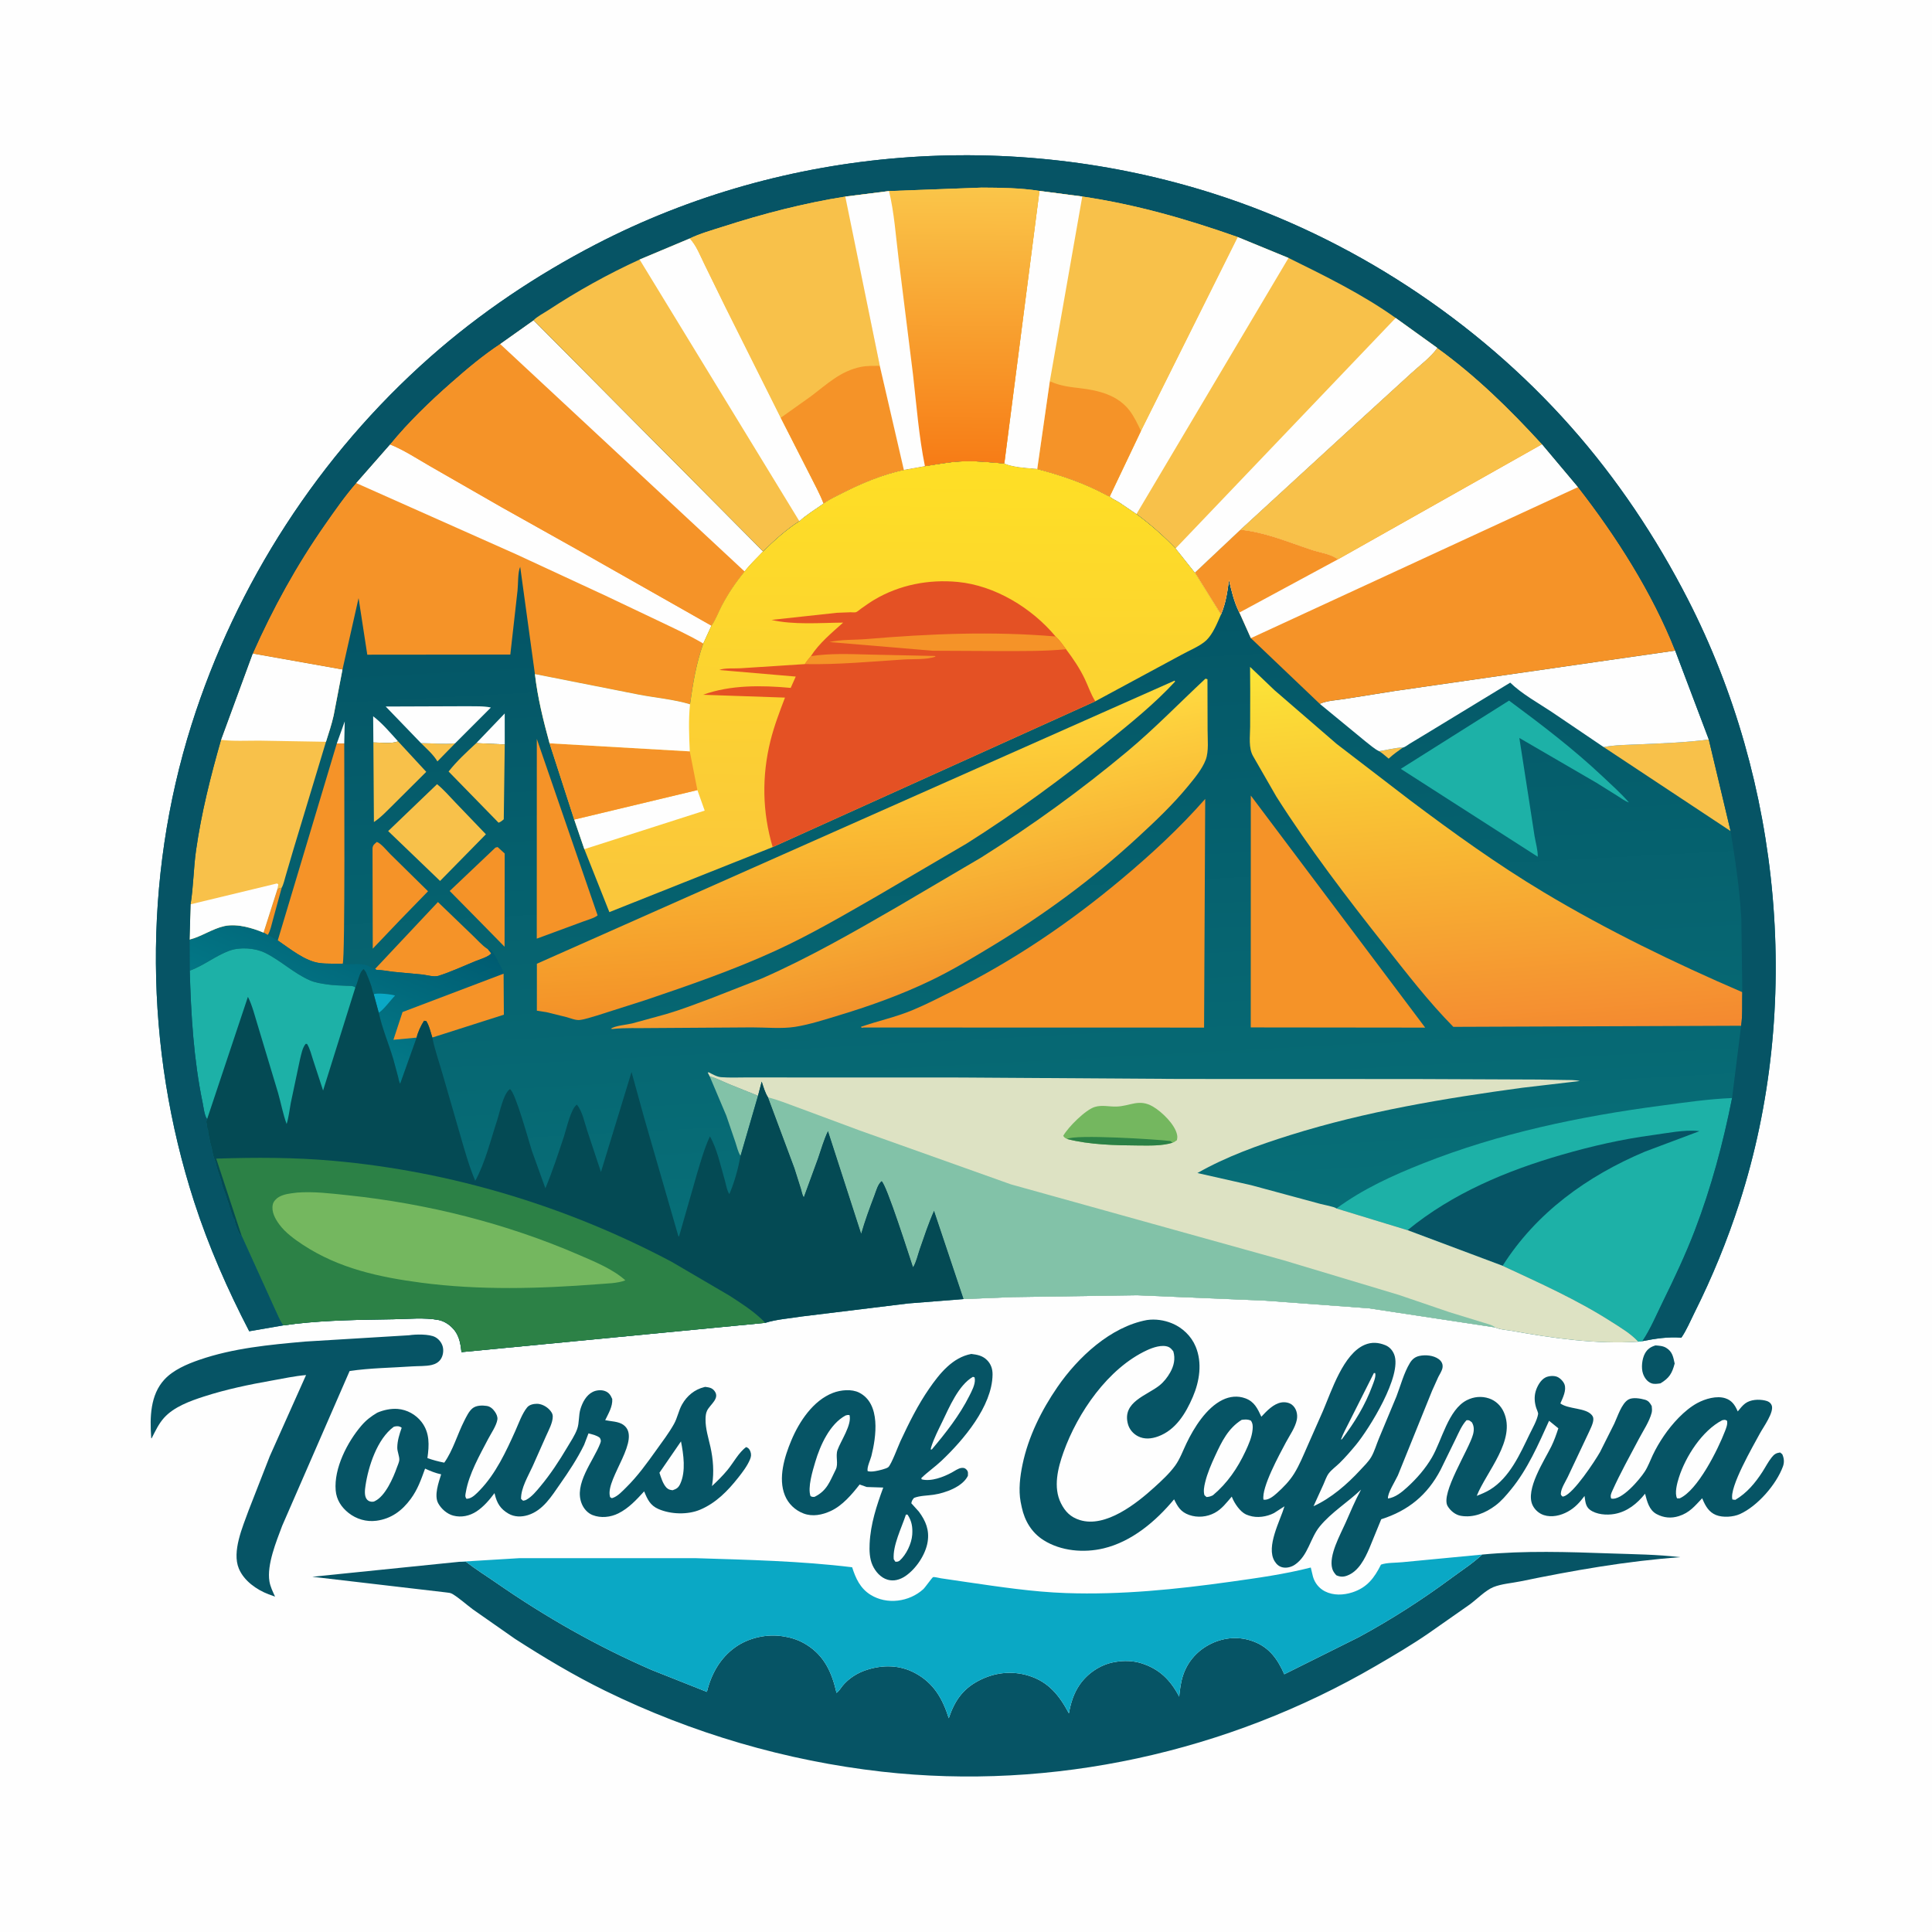 <svg version="1.1" xmlns="http://www.w3.org/2000/svg" style="display: block;" viewBox="0 0 2048 2048" width="1024" height="1024">
<defs>
	<linearGradient id="Gradient1" gradientUnits="userSpaceOnUse" x1="1044.73" y1="590.719" x2="1082.26" y2="1295.77">
		<stop class="stop0" offset="0" stop-opacity="1" stop-color="rgb(4,84,101)"/>
		<stop class="stop1" offset="1" stop-opacity="1" stop-color="rgb(7,111,120)"/>
	</linearGradient>
	<linearGradient id="Gradient2" gradientUnits="userSpaceOnUse" x1="393.359" y1="952.146" x2="327.132" y2="1105.04">
		<stop class="stop0" offset="0" stop-opacity="1" stop-color="rgb(0,91,113)"/>
		<stop class="stop1" offset="1" stop-opacity="1" stop-color="rgb(3,123,137)"/>
	</linearGradient>
	<linearGradient id="Gradient3" gradientUnits="userSpaceOnUse" x1="912.7" y1="1061.13" x2="894.046" y2="749.339">
		<stop class="stop0" offset="0" stop-opacity="1" stop-color="rgb(243,145,40)"/>
		<stop class="stop1" offset="1" stop-opacity="1" stop-color="rgb(255,217,60)"/>
	</linearGradient>
	<linearGradient id="Gradient4" gradientUnits="userSpaceOnUse" x1="1002.51" y1="1052.67" x2="947.728" y2="790.906">
		<stop class="stop0" offset="0" stop-opacity="1" stop-color="rgb(242,146,44)"/>
		<stop class="stop1" offset="1" stop-opacity="1" stop-color="rgb(255,218,64)"/>
	</linearGradient>
	<linearGradient id="Gradient5" gradientUnits="userSpaceOnUse" x1="1599.95" y1="1105.46" x2="1566.86" y2="688.794">
		<stop class="stop0" offset="0" stop-opacity="1" stop-color="rgb(244,137,48)"/>
		<stop class="stop1" offset="1" stop-opacity="1" stop-color="rgb(252,229,55)"/>
	</linearGradient>
	<linearGradient id="Gradient6" gradientUnits="userSpaceOnUse" x1="959.326" y1="489.256" x2="954.636" y2="966.036">
		<stop class="stop0" offset="0" stop-opacity="1" stop-color="rgb(254,223,37)"/>
		<stop class="stop1" offset="1" stop-opacity="1" stop-color="rgb(250,198,60)"/>
	</linearGradient>
	<linearGradient id="Gradient7" gradientUnits="userSpaceOnUse" x1="1019.87" y1="491.29" x2="1022.04" y2="199.792">
		<stop class="stop0" offset="0" stop-opacity="1" stop-color="rgb(247,124,22)"/>
		<stop class="stop1" offset="1" stop-opacity="1" stop-color="rgb(250,197,73)"/>
	</linearGradient>
</defs>
<path transform="translate(0,0)" fill="rgb(254,254,254)" d="M -0 -0 L 2048 0 L 2048 2048 L -0 2048 L -0 -0 z"/>
<path transform="translate(0,0)" fill="rgb(6,84,101)" d="M 1754.88 1426.18 C 1758.82 1426.51 1762.81 1426.65 1766.27 1428.79 C 1772.92 1432.91 1773.66 1438.36 1775.22 1445.39 C 1772.5 1455.76 1769.53 1460.8 1760.15 1466.41 C 1756.98 1466.85 1753.63 1467.46 1750.54 1466.33 C 1746.15 1464.72 1743.21 1460.53 1741.7 1456.26 C 1739.53 1450.11 1740.58 1440.47 1743.69 1434.79 C 1746.32 1429.99 1749.78 1427.75 1754.88 1426.18 z"/>
<path transform="translate(0,0)" fill="rgb(6,84,101)" d="M 433.559 1415.44 C 440.707 1414.32 454.999 1414.04 461.29 1417.36 C 465.174 1419.41 468.33 1423.43 469.375 1427.69 C 470.427 1431.97 469.632 1437.34 467.071 1441 C 464.804 1444.24 461.334 1446.05 457.572 1446.93 C 451.243 1448.39 443.406 1447.98 436.875 1448.43 C 414.732 1449.96 392.582 1450.08 370.597 1453.35 L 299.147 1617.35 C 292.953 1633.89 282.731 1658.65 285.603 1676.27 C 286.527 1681.94 289.206 1687.29 291.564 1692.48 L 284.669 1689.99 C 271.944 1685.14 258.615 1675.74 253.201 1662.79 C 245.645 1644.72 257.284 1618.46 263.491 1601.22 L 286.001 1543.59 L 324.433 1457.62 C 312.474 1458.61 300.323 1461.3 288.5 1463.38 C 263.873 1467.73 239.94 1472.71 216.114 1480.39 C 201.662 1485.06 184.368 1491.3 173.911 1502.92 C 168.179 1509.29 164.597 1517.13 160.729 1524.69 L 160.33 1524.56 L 160.247 1523.37 C 158.834 1502.58 159.183 1478.78 174.225 1462.42 C 183.593 1452.23 198.271 1445.98 211.121 1441.54 C 247.428 1429.01 285.483 1425.51 323.499 1422.11 L 433.559 1415.44 z"/>
<path transform="translate(0,0)" fill="rgb(6,84,101)" d="M 1029.64 1435.24 C 1036.02 1436.02 1041.51 1437.01 1046.26 1441.74 C 1050.56 1446.03 1052.24 1451.32 1052.15 1457.28 C 1051.66 1490.79 1021.14 1526.6 998.007 1548.5 C 991.167 1554.97 983.417 1560.26 976.658 1566.81 L 976.954 1568.15 C 986.965 1570.81 1000.19 1565.67 1008.84 1560.99 C 1011.88 1559.35 1015.78 1556.44 1019.23 1556.06 C 1021.41 1555.82 1022.94 1556.15 1024.5 1557.82 C 1026.57 1560.02 1026.09 1561.73 1025.99 1564.5 C 1020.18 1576.24 1001.89 1582.63 989.808 1584.46 C 982.933 1585.51 975.468 1585.33 968.949 1587.81 C 967.204 1589.8 966.548 1590.89 966.029 1593.5 L 973.99 1602.33 C 981.358 1612.23 985.335 1621.98 983.325 1634.5 C 981.164 1647.96 970.994 1663.16 959.645 1670.78 C 954.092 1674.51 947.578 1676.45 940.962 1674.57 C 933.584 1672.48 927.937 1665.92 924.893 1659.17 C 921.764 1652.23 921.477 1643.77 921.844 1636.27 C 922.865 1615.4 929.158 1596.31 936.288 1576.87 L 918.804 1576.29 L 911.242 1573.64 C 903 1584.16 893.093 1595.93 880.737 1601.66 C 871.704 1605.86 861.348 1608.02 851.775 1604.35 C 842.771 1600.9 835.626 1594.07 832.001 1585.13 C 824.622 1566.91 831.59 1544.21 838.786 1527 C 847.159 1506.98 861.942 1484.58 883.003 1476.5 C 891.171 1473.37 902.801 1472.16 910.847 1476.28 C 933.826 1488.04 928.857 1523.09 923.668 1543.56 C 922.646 1547.59 918.646 1555.74 919.805 1559.5 C 922.716 1560.19 925.289 1559.88 928.205 1559.4 C 931.054 1558.94 939.547 1556.98 941.601 1555.26 C 944.825 1552.57 952.294 1532.45 954.529 1527.67 C 963.593 1508.26 972.87 1489.46 985.099 1471.8 C 996.059 1455.97 1009.76 1438.91 1029.64 1435.24 z"/>
<path transform="translate(0,0)" fill="rgb(254,254,254)" d="M 960.339 1605.5 L 962.049 1605.59 C 966.53 1612.39 967.559 1618.82 967.01 1626.79 C 966.358 1636.27 960.608 1648.31 953.465 1654.5 C 951.638 1655.56 951.256 1655.53 949.122 1655.5 L 947.394 1652.83 C 946.139 1638.45 955.789 1619.37 960.339 1605.5 z"/>
<path transform="translate(0,0)" fill="rgb(254,254,254)" d="M 1031.33 1459.5 L 1033.08 1460.05 L 1033.41 1462.39 C 1033.65 1468.02 1030.08 1474.63 1027.62 1479.55 C 1017.24 1500.24 1002.64 1518.87 987.752 1536.5 L 986.623 1536.53 C 986.752 1535.48 986.758 1535.14 987.109 1534 C 989.902 1524.94 994.865 1515.34 998.993 1506.81 C 1006.38 1491.55 1016.04 1468.35 1031.33 1459.5 z"/>
<path transform="translate(0,0)" fill="rgb(254,254,254)" d="M 896.251 1500.5 C 898.035 1499.91 898.526 1499.84 900.5 1499.99 C 903.288 1510.14 891.249 1527.4 887.824 1537 C 885.466 1543.61 889.029 1551.66 885.929 1557.79 C 879.625 1570.26 876.973 1579.99 863.5 1586.71 C 861.411 1586.85 861.041 1586.88 859.194 1585.94 C 855.934 1576.86 861.493 1558.89 864.208 1549.73 C 869.443 1532.07 879.495 1509.65 896.251 1500.5 z"/>
<path transform="translate(0,0)" fill="rgb(6,84,101)" d="M 747.598 1470.14 C 751.723 1470.74 754.785 1471.02 757.451 1474.56 C 763.343 1482.39 752.812 1488.7 749.555 1495.3 C 748.158 1498.13 747.932 1501.45 747.898 1504.55 C 747.79 1514.52 750.945 1524.19 753.093 1533.81 C 755.974 1546.73 756.997 1560.39 754.993 1573.49 L 754.704 1575.32 C 760.512 1569.9 766.155 1564.31 771.223 1558.17 C 777.305 1550.8 783.284 1539.37 791 1533.94 C 793.393 1534.92 794.48 1536.11 795.433 1538.6 C 796.599 1541.64 796.251 1544.1 795.055 1547 C 792.22 1553.88 787.094 1560.61 782.51 1566.41 C 771.394 1580.48 758.968 1593.21 742.195 1600.32 C 729.043 1605.88 711.169 1605.33 698.105 1599.69 C 689.211 1595.84 686.293 1589.37 682.832 1580.91 C 674.64 1589.82 666.524 1598.74 655.533 1604.22 C 647.204 1608.38 636.929 1609.51 628.119 1606.02 C 622.943 1603.96 618.986 1599.45 616.83 1594.41 C 607.755 1573.21 629.196 1548.65 636.276 1530 C 637.271 1527.38 637.101 1526.57 635.845 1524.14 C 632.297 1521.37 628.092 1520.6 623.824 1519.44 L 619.199 1531.57 C 612.033 1546.24 603.148 1559.63 593.81 1572.98 C 584.737 1585.94 575.737 1601.06 559.69 1606.07 C 552.822 1608.21 545.297 1608.19 538.968 1604.5 C 530.481 1599.56 526.795 1593.44 524.538 1584.15 L 524.212 1582.76 C 518.858 1589.93 512.664 1597.23 505.118 1602.18 C 497.862 1606.95 489.002 1608.85 480.5 1606.62 C 473.891 1604.89 467.803 1599.51 464.538 1593.6 C 459.925 1585.26 465.01 1571.3 467.643 1562.85 C 461.484 1561.52 456.309 1559.42 450.605 1556.78 C 446.358 1568.46 442.818 1578.81 435.403 1588.9 C 426.231 1601.38 414.793 1609.95 399.062 1612.05 C 388.485 1613.45 377.826 1610.39 369.472 1603.76 C 361.802 1597.67 356.669 1589.81 355.836 1579.86 C 353.874 1556.45 368.182 1528.64 383.116 1511.22 C 388.115 1505.39 393.303 1501.42 399.891 1497.52 C 406.512 1494.66 414.331 1492.96 421.583 1493.53 C 431.46 1494.31 440.809 1499.48 446.841 1507.31 C 455.71 1518.82 455.006 1532.08 453.083 1545.63 C 459.016 1547.76 464.745 1549.27 470.93 1550.48 C 480.115 1537.69 484.933 1520.24 492.112 1506.16 C 494.35 1501.77 497.151 1495.72 501.122 1492.68 C 505.088 1489.64 511.311 1489.63 516 1490.35 C 519.775 1490.94 522.486 1493.45 524.612 1496.5 C 526.221 1498.81 527.686 1501.87 527.247 1504.76 C 526.246 1511.35 520.589 1519.38 517.422 1525.44 C 508.56 1542.38 497.053 1562.6 493.857 1581.5 C 493.329 1584.62 492.625 1586.22 494.5 1588.79 L 496.188 1588.6 C 500.91 1587.89 505.406 1583 508.631 1579.67 C 525.472 1562.28 536.43 1538.71 546.259 1516.84 C 549.776 1509.01 553.406 1498.48 558.793 1491.9 C 561.162 1489 565.545 1488.09 569.164 1488.08 C 573.817 1488.06 578.939 1490.72 582.132 1494.01 C 584.194 1496.13 585.915 1498.45 585.941 1501.5 C 585.998 1508.08 581.6 1516.07 578.94 1522.04 L 564.577 1554.39 C 559.89 1564.7 552.097 1577.46 552.345 1588.93 L 554.5 1590.82 C 555.781 1590.59 556.843 1590.41 558 1589.77 C 563.805 1586.6 568.529 1580.71 572.708 1575.72 C 583.46 1562.87 592.724 1548.67 601.273 1534.27 C 604.903 1528.16 609.432 1521.49 611.836 1514.78 C 614.205 1508.18 613.196 1500.45 615.322 1493.55 C 617.5 1486.48 621.425 1478.96 628.284 1475.5 C 632.063 1473.6 637.27 1473.08 641.279 1474.56 C 645.582 1476.15 647.268 1478.96 649.006 1483 C 649.528 1491.03 644.924 1498.39 641.533 1505.46 C 647.609 1506.75 655.624 1506.68 660.767 1510.37 C 680.894 1524.81 642.378 1566.61 646.435 1585.71 C 646.843 1587.63 646.537 1586.88 648.5 1588.11 L 649.677 1587.82 C 655.051 1585.93 659.754 1580.7 663.718 1576.8 C 675.98 1564.73 685.771 1551.07 695.724 1537.14 C 702.174 1528.11 708.993 1519.22 714.427 1509.53 C 718.179 1502.84 719.289 1495.34 723.002 1488.78 C 728.194 1479.61 736.28 1472.9 746.552 1470.38 L 747.598 1470.14 z"/>
<path transform="translate(0,0)" fill="rgb(254,254,254)" d="M 721.871 1527.94 C 724.588 1541.68 727.172 1559.64 721.17 1572.73 C 719.184 1577.07 717.31 1578.23 713 1579.72 C 710.031 1579.28 708.807 1579.12 706.5 1577 C 702.686 1572.92 700.757 1566.4 699.029 1561.16 L 721.871 1527.94 z"/>
<path transform="translate(0,0)" fill="rgb(254,254,254)" d="M 417.343 1512.5 L 418.711 1512.1 C 421.557 1511.61 423.638 1511.73 425.801 1513.5 C 423.404 1520.26 421.199 1527.25 421.134 1534.5 C 421.095 1538.79 423.561 1544 423.279 1547.77 C 423.115 1549.97 421.466 1553.52 420.714 1555.66 C 416.866 1566.63 408.384 1585.96 397.5 1591.16 C 396.704 1591.55 396.412 1591.76 395.438 1591.88 C 392.935 1592.21 390.283 1591.21 388.742 1589.19 C 385.988 1585.59 386.798 1579.18 387.434 1574.9 C 390.499 1554.28 399.886 1525.29 417.343 1512.5 z"/>
<path transform="translate(0,0)" fill="rgb(6,84,101)" d="M 1215.85 1399.28 C 1224.74 1398.01 1234.03 1399.36 1242.3 1402.76 C 1253.49 1407.36 1262.83 1416.31 1267.47 1427.5 C 1274.6 1444.68 1271.57 1464.21 1264.43 1480.81 C 1256.98 1498.16 1246.4 1515.8 1227.73 1522.64 C 1220.63 1525.24 1213.11 1526.02 1206.21 1522.44 C 1201.13 1519.8 1197.18 1515.14 1195.66 1509.59 C 1189.25 1486.01 1215.73 1479.39 1229.22 1468.51 C 1233.81 1464.81 1237.55 1459.97 1240.44 1454.85 C 1244.41 1447.84 1246.1 1440.33 1243.77 1432.5 C 1242.37 1430.73 1240.86 1428.74 1238.73 1427.84 C 1232 1424.97 1222.18 1428.37 1215.94 1431.25 C 1174.57 1450.38 1142.31 1497.57 1127.38 1539.34 C 1121.37 1556.17 1116.18 1576.61 1124.66 1593.52 C 1129.19 1602.55 1134.97 1608.31 1144.74 1611.34 C 1172.07 1619.82 1204.91 1593.67 1223.77 1576.52 C 1231.45 1569.52 1239.54 1562.11 1245.67 1553.7 C 1250.74 1546.74 1253.96 1537.81 1257.67 1530.05 C 1265.65 1513.38 1278.82 1492.26 1296 1483.91 C 1303.64 1480.2 1312.06 1479.31 1320.13 1482.28 C 1329.78 1485.83 1333 1493.11 1337.08 1501.78 C 1342.76 1495.73 1349.86 1488.04 1358.43 1486.64 C 1362.07 1486.05 1366.54 1486.75 1369.5 1489.06 C 1374.24 1492.76 1375.82 1499.24 1374.69 1504.97 C 1373.05 1513.32 1366.98 1521.69 1362.99 1529.21 C 1356.27 1541.89 1337.06 1576.81 1339.34 1589.71 C 1344.45 1590.59 1350 1586 1353.65 1582.71 C 1360.49 1576.57 1366.9 1570.01 1371.79 1562.18 C 1377.44 1553.12 1381.58 1542.76 1385.91 1533 L 1402.32 1495.84 C 1411.58 1474.23 1423.98 1435.07 1446.72 1425.53 C 1454.03 1422.46 1461.23 1422.98 1468.5 1425.95 C 1472.98 1427.78 1476.13 1431.33 1477.9 1435.82 C 1486.63 1458.08 1451.36 1514.74 1437.13 1531.9 C 1431.75 1538.38 1426.06 1544.95 1420.06 1550.84 C 1416.37 1554.47 1411.61 1557.8 1408.52 1561.87 C 1406.11 1565.06 1404.56 1569.84 1402.91 1573.53 L 1392.38 1596.65 C 1411.11 1588.12 1427.99 1573.43 1441.84 1558.44 C 1445.76 1554.2 1450.56 1549.58 1453.48 1544.64 C 1456.96 1538.75 1459.03 1531.25 1461.69 1524.91 L 1480.33 1480.19 C 1484.72 1468.71 1488.17 1455.38 1494.5 1444.91 C 1496.93 1440.88 1500.04 1438.31 1504.72 1437.32 C 1511.18 1435.94 1519.66 1436.74 1525.05 1440.69 C 1528.16 1442.97 1529.8 1446.08 1529.09 1450 C 1528.51 1453.22 1526.17 1456.69 1524.68 1459.59 L 1518.07 1474.27 L 1481.8 1564 C 1479.39 1569.36 1470.51 1583.19 1471.33 1588.5 C 1479.16 1587.37 1486.04 1581.72 1491.72 1576.53 C 1501.82 1567.33 1510.96 1556.83 1517.87 1545.01 C 1528.49 1526.83 1535.21 1494.27 1554.9 1484.26 C 1562.26 1480.52 1570.52 1479.73 1578.37 1482.35 C 1585.45 1484.71 1590.99 1490.03 1594.05 1496.84 C 1607.37 1526.45 1575.79 1559.87 1565.41 1585.65 C 1570.31 1583.76 1575.07 1581.81 1579.55 1579.06 C 1600.3 1566.29 1611.2 1541.46 1621.4 1520.38 C 1624.32 1514.35 1629.47 1505.44 1630.46 1498.92 C 1630.67 1497.52 1628.97 1494.02 1628.47 1492.47 C 1626.71 1486.97 1626.21 1481.08 1627.71 1475.43 C 1629.18 1469.92 1633.09 1462.6 1638.5 1460.05 C 1641.83 1458.48 1647.16 1458.06 1650.6 1459.47 C 1653.72 1460.74 1657.14 1464.21 1658.36 1467.34 C 1660.82 1473.68 1656.55 1481.89 1654.04 1487.7 C 1662.69 1494.01 1680.72 1492.15 1687.28 1499.9 C 1688.52 1501.37 1689 1502.49 1689.01 1504.41 C 1689.05 1509.04 1685.29 1515.82 1683.4 1520.09 L 1661.79 1565.86 C 1659.45 1570.66 1654.85 1577.72 1654.57 1582.96 C 1654.46 1585.11 1655.07 1585.04 1656.45 1586.5 L 1657.87 1586.14 C 1668.16 1582.97 1690.5 1549.08 1696.12 1539.2 L 1711.18 1509.17 C 1714.69 1501.8 1718.9 1487.7 1726.23 1483.54 C 1730.77 1480.97 1738.94 1482.39 1743.84 1483.79 C 1747.52 1484.85 1749.16 1487.3 1750.9 1490.5 C 1751.14 1492.82 1751.42 1495.25 1750.84 1497.54 C 1748.47 1506.85 1741.78 1516.73 1737.26 1525.32 C 1727.76 1543.32 1717.34 1561.95 1709.06 1580.5 C 1707.79 1583.35 1706.79 1585.56 1707.92 1588.5 C 1718.92 1591.11 1738.03 1568.42 1743.55 1559.91 C 1746.99 1554.59 1749.27 1548.23 1751.98 1542.5 C 1755.36 1535.34 1759.39 1528.51 1763.85 1521.97 C 1772.48 1509.3 1785.63 1494.63 1799.28 1487.27 C 1807.54 1482.82 1819.77 1479.19 1829 1482.24 C 1835.47 1484.38 1838.75 1488.89 1841.46 1494.79 L 1842.09 1496.18 C 1844.5 1493.24 1847 1489.9 1850.08 1487.64 C 1855.7 1483.52 1864.19 1483.12 1870.82 1484.55 C 1873.92 1485.22 1876.61 1486.41 1877.98 1489.5 C 1881.15 1496.64 1869 1513.05 1865.5 1519.62 C 1858.93 1531.95 1832.62 1576.86 1836.45 1589.55 L 1839.5 1589.91 C 1851.73 1582.68 1860.61 1572.04 1868.27 1560.19 C 1871.54 1555.12 1874.28 1549.64 1878.05 1544.91 C 1880.75 1541.52 1882.74 1540.25 1887 1539.68 L 1889.25 1541.5 C 1891.21 1545.7 1891.59 1550.13 1889.99 1554.5 C 1883 1573.62 1863.07 1596.54 1844.42 1604.96 C 1837.35 1608.15 1826.31 1608.91 1819.06 1605.99 C 1811.57 1602.98 1807.91 1596.55 1804.93 1589.51 L 1804.39 1588.2 C 1796.5 1596.45 1791.12 1603.53 1779.59 1607.17 C 1771.48 1609.72 1763.6 1609.02 1756.05 1604.99 C 1748.07 1600.72 1745.97 1591.51 1743.83 1583.4 C 1735.54 1593.87 1724.94 1602.47 1711.39 1604.87 C 1703.12 1606.34 1692.23 1605.55 1685.36 1600.39 C 1680.6 1596.81 1680.52 1591.26 1679.68 1585.78 C 1674.5 1592.67 1669.62 1598.16 1661.9 1602.42 C 1654.37 1606.57 1644.88 1608.82 1636.45 1606.04 C 1631.38 1604.36 1627 1600.49 1624.66 1595.69 C 1616.55 1579.05 1637.02 1548.43 1644.5 1533.19 C 1647.54 1526.99 1649.78 1520.61 1651.9 1514.05 L 1642.09 1506.08 C 1630.78 1531.06 1619.24 1557.63 1601.73 1578.92 C 1596.69 1585.05 1591.58 1591.18 1585.18 1595.96 C 1574.6 1603.84 1561.95 1609.15 1548.55 1606.83 C 1542.76 1605.83 1537.5 1601.48 1534.54 1596.52 C 1526.69 1583.32 1557.24 1536.5 1561.48 1520.52 C 1562.67 1516.01 1562.68 1511.81 1560.27 1507.76 C 1557.87 1505.96 1557.64 1505.21 1554.56 1505.5 C 1549.56 1510.88 1546.43 1518.43 1543.24 1525 L 1527.11 1558 C 1513.08 1584.87 1492.8 1601.35 1464.16 1610.48 L 1451.63 1641.09 C 1446.76 1652.39 1440.11 1665.84 1427.79 1670.31 C 1423.76 1671.77 1420.34 1671.59 1416.5 1669.82 C 1414.56 1667.6 1413.05 1665.68 1412.23 1662.8 C 1408.28 1648.92 1420.75 1626.94 1426.33 1614.32 C 1431.65 1602.3 1436.46 1590.61 1442.78 1579.05 C 1428.74 1592.45 1411.38 1603.04 1399.04 1618.03 C 1388.68 1630.61 1386.83 1648.94 1372.64 1658.62 C 1369.01 1661.09 1364.05 1662.42 1359.72 1661.5 C 1355.85 1660.67 1353.1 1658.22 1351.09 1654.88 C 1341.76 1639.42 1357.19 1611.84 1361.6 1596.75 L 1350.5 1603.9 C 1342.78 1607.87 1332.58 1609.42 1324.22 1606.63 L 1323 1606.2 L 1320.8 1605.38 C 1314.43 1602.37 1308.59 1593.58 1306.07 1587.34 L 1305.73 1586.46 C 1300.13 1592.87 1295.29 1599.59 1287.61 1603.71 C 1279.42 1608.11 1269.39 1609.04 1260.56 1605.92 C 1251.62 1602.75 1248.48 1597.32 1244.58 1589.34 C 1225.31 1612.54 1199.85 1634.18 1169.81 1641.35 C 1148.91 1646.34 1124.68 1644.28 1106.24 1632.65 C 1093.65 1624.71 1086.2 1612.22 1083.12 1597.85 L 1082.74 1596 L 1081.93 1592.11 C 1079.56 1579.31 1081.27 1565.14 1083.9 1552.5 C 1090.02 1523.01 1103.97 1494.94 1120.98 1470.25 C 1142.65 1438.78 1177.26 1406.38 1215.85 1399.28 z"/>
<path transform="translate(0,0)" fill="rgb(254,254,254)" d="M 1456.36 1455.5 L 1457.67 1455.47 L 1457.92 1456.43 C 1458.4 1460.09 1456 1465.54 1454.69 1469.09 C 1447.04 1489.84 1435.77 1508.03 1422.5 1525.63 L 1421.45 1525.94 C 1423.9 1519.17 1427.62 1512.81 1430.76 1506.34 L 1456.36 1455.5 z"/>
<path transform="translate(0,0)" fill="rgb(254,254,254)" d="M 1825.65 1505.5 C 1828.31 1505.05 1828.55 1504.64 1830.76 1506.1 C 1831.49 1509.78 1829.89 1513.61 1828.59 1517.02 C 1821.12 1536.55 1799.59 1579.88 1780.5 1588.32 L 1777.79 1588.34 C 1774.91 1582.86 1777.84 1572.12 1779.68 1566.32 C 1786.78 1543.97 1804.37 1516.46 1825.65 1505.5 z"/>
<path transform="translate(0,0)" fill="rgb(254,254,254)" d="M 1316.25 1505.09 C 1319.83 1504.66 1322.64 1504.34 1326 1505.94 C 1328.04 1508.88 1328.14 1511.83 1327.81 1515.3 C 1327.05 1523.47 1323.72 1530.94 1320.3 1538.29 C 1311.91 1556.28 1301.01 1572.26 1285.74 1585.05 C 1283.33 1586.27 1281.69 1586.72 1279 1586.94 L 1276.79 1585 C 1275.45 1580.74 1276.47 1575.6 1277.51 1571.32 C 1279.85 1561.66 1284.03 1552 1288.2 1543 C 1295.12 1528.07 1301.91 1514.03 1316.25 1505.09 z"/>
<path transform="translate(0,0)" fill="rgb(6,84,101)" d="M 1571.13 1647.91 C 1616.48 1643.54 1662.14 1645.12 1707.59 1646.72 C 1731.93 1647.58 1757.03 1647.75 1781.21 1650.69 C 1724.54 1654.71 1667.42 1664.82 1611.76 1676.3 C 1602.65 1678.18 1591.71 1678.91 1583.12 1682.37 C 1574.68 1685.76 1565.35 1695.45 1557.9 1700.87 L 1515 1730.92 C 1496.87 1743.49 1477.44 1754.85 1458.37 1765.97 C 1301.42 1857.4 1115.55 1898.44 934.864 1878.04 C 833.051 1866.54 733.456 1837.32 641.409 1792.23 C 608.474 1776.09 576.779 1757.1 545.954 1737.27 L 501.307 1706.04 C 494.252 1700.78 487.246 1694.38 479.821 1689.79 C 477.461 1688.34 475.167 1688.31 472.5 1687.98 L 331.078 1671.44 L 486.483 1655.6 L 494 1655.59 C 504.364 1663.61 515.854 1670.76 526.649 1678.24 C 578.895 1714.43 632.557 1744.86 690.802 1770.23 L 749.35 1793.48 C 753.856 1774.67 763.376 1757.57 779.402 1746.16 C 793.624 1736.04 813.288 1731.66 830.551 1734.65 L 832 1734.92 C 840.276 1736.29 847.749 1739.01 854.886 1743.44 C 874.217 1755.46 881.865 1773.27 886.752 1794.52 C 889.256 1792.9 891.265 1789.32 893.191 1786.99 C 899.731 1779.09 908.876 1773.33 918.593 1770.19 C 935.869 1764.6 953.717 1764.8 969.947 1773.48 C 989.832 1784.12 999.155 1800.59 1005.74 1821.38 C 1011.67 1803.71 1019.98 1790.99 1036.65 1782.03 C 1053.53 1772.96 1072.18 1770.66 1090.5 1776.33 C 1111.62 1782.86 1123.03 1797.39 1133.07 1816.22 C 1135.09 1805.22 1138.09 1795.17 1144.5 1785.87 C 1152.78 1773.87 1166.43 1764.6 1180.87 1761.98 L 1182.5 1761.7 C 1191.19 1760.15 1201.04 1760.4 1209.5 1763.02 C 1229.01 1769.06 1240.68 1780.79 1250 1798.5 C 1250.79 1790.86 1251.66 1783.34 1254.08 1776 C 1259.06 1760.91 1269.79 1749.12 1284.09 1742.27 C 1298.37 1735.44 1314.14 1734.42 1329 1740.12 C 1345.87 1746.59 1354.41 1759 1361.41 1774.79 L 1440.26 1735.51 C 1474.75 1716.81 1507.47 1695.83 1538.98 1672.5 C 1549.75 1664.53 1561.4 1657.1 1571.13 1647.91 z"/>
<path transform="translate(0,0)" fill="rgb(10,168,197)" d="M 486.483 1655.6 L 550.061 1651.75 L 738.333 1651.75 C 793.085 1653.48 848.917 1654.72 903.309 1661.36 C 907.038 1673.12 911.882 1683.73 922.809 1690.54 C 940.162 1701.34 963.743 1698.14 978.646 1684.66 C 980.673 1682.83 988.201 1672.04 989.125 1671.81 C 990.54 1671.45 995.802 1672.8 997.46 1673.05 L 1024.36 1677.02 C 1059.41 1682.1 1094.56 1687.48 1130 1688.72 C 1188.31 1690.76 1246.63 1684.81 1304.3 1676.74 C 1333.05 1672.71 1361.32 1668.83 1389.48 1661.64 L 1390.76 1667 L 1391.84 1671.45 C 1393.77 1678.1 1398.3 1683.74 1404.5 1686.89 C 1413.47 1691.45 1424.14 1691.01 1433.5 1687.98 C 1449.2 1682.89 1456.79 1672.75 1463.9 1658.56 C 1470.07 1656.3 1479.8 1656.72 1486.5 1656 L 1571.13 1647.91 C 1561.4 1657.1 1549.75 1664.53 1538.98 1672.5 C 1507.47 1695.83 1474.75 1716.81 1440.26 1735.51 L 1361.41 1774.79 C 1354.41 1759 1345.87 1746.59 1329 1740.12 C 1314.14 1734.42 1298.37 1735.44 1284.09 1742.27 C 1269.79 1749.12 1259.06 1760.91 1254.08 1776 C 1251.66 1783.34 1250.79 1790.86 1250 1798.5 C 1240.68 1780.79 1229.01 1769.06 1209.5 1763.02 C 1201.04 1760.4 1191.19 1760.15 1182.5 1761.7 L 1180.87 1761.98 C 1166.43 1764.6 1152.78 1773.87 1144.5 1785.87 C 1138.09 1795.17 1135.09 1805.22 1133.07 1816.22 C 1123.03 1797.39 1111.62 1782.86 1090.5 1776.33 C 1072.18 1770.66 1053.53 1772.96 1036.65 1782.03 C 1019.98 1790.99 1011.67 1803.71 1005.74 1821.38 C 999.155 1800.59 989.832 1784.12 969.947 1773.48 C 953.717 1764.8 935.869 1764.6 918.593 1770.19 C 908.876 1773.33 899.731 1779.09 893.191 1786.99 C 891.265 1789.32 889.256 1792.9 886.752 1794.52 C 881.865 1773.27 874.217 1755.46 854.886 1743.44 C 847.749 1739.01 840.276 1736.29 832 1734.92 L 830.551 1734.65 C 813.288 1731.66 793.624 1736.04 779.402 1746.16 C 763.376 1757.57 753.856 1774.67 749.35 1793.48 L 690.802 1770.23 C 632.557 1744.86 578.895 1714.43 526.649 1678.24 C 515.854 1670.76 504.364 1663.61 494 1655.59 L 486.483 1655.6 z"/>
<path transform="translate(0,0)" fill="url(#Gradient1)" d="M 300.334 1404.96 L 264.184 1411.2 C 241.366 1367.23 221.117 1321.22 205.852 1274.06 C 153.095 1111.08 151.351 931.721 203.03 768.229 C 250.3 618.688 338.331 482.487 456.001 378.5 C 509.037 331.63 568.815 291.582 631.586 259.04 C 832.973 154.634 1071.9 136.699 1287.37 205.574 C 1431.39 251.608 1564.89 339.131 1665.16 452.335 C 1714.09 507.565 1755.46 569.5 1789.1 635.07 C 1888.66 829.149 1911.05 1066.93 1843.88 1275.05 C 1830.92 1315.19 1814.98 1354.05 1796.08 1391.77 C 1791.77 1400.38 1787.78 1410.09 1782.31 1417.99 C 1768.13 1416.89 1754.9 1418.95 1741 1421.67 L 1736.65 1422.24 L 1736.11 1422.28 C 1692.74 1425.19 1645.68 1418.52 1603.05 1410.83 C 1597.46 1409.82 1590.09 1409.55 1585.02 1407.12 L 1450.84 1386.82 L 1341.5 1378.76 L 1205.51 1373.01 L 1073.11 1374.98 L 1021.43 1377.07 L 962.572 1381.72 L 849.561 1395.56 C 837.411 1397.57 822.927 1398.51 811.325 1402.28 L 489.185 1433.31 C 487.972 1421.91 486.22 1412.99 476.898 1405.19 C 473.411 1402.28 469.243 1400.08 464.75 1399.23 C 449.832 1396.41 432.722 1398.19 417.541 1398.45 C 382.973 1399.03 347.932 1399.34 313.537 1403.26 L 300.334 1404.96 z"/>
<path transform="translate(0,0)" fill="rgb(254,254,254)" d="M 357.061 788.046 L 365.44 764.696 L 364.913 788.179 L 357.061 788.046 z"/>
<path transform="translate(0,0)" fill="rgb(248,193,74)" d="M 1461.9 796.289 C 1470.16 795.135 1478.89 792.445 1487.15 792.446 C 1481.94 796.17 1476.69 799.768 1472.04 804.197 C 1468.82 801.613 1465.46 798.332 1461.9 796.289 z"/>
<path transform="translate(0,0)" fill="rgb(245,147,40)" d="M 294.032 942.535 C 295.678 941.725 296.837 941.414 298.605 941.037 L 289.187 975.469 C 287.751 980.494 286.661 986.743 283.823 991.135 L 279.322 988.602 L 294.032 942.535 z"/>
<path transform="translate(0,0)" fill="rgb(248,193,74)" d="M 446.307 787.765 C 458.011 787.846 470.896 789.064 482.467 787.94 L 463.673 807.127 C 459.314 799.794 452.307 793.778 446.307 787.765 z"/>
<path transform="translate(0,0)" fill="rgb(254,254,254)" d="M 395.795 787.014 L 395.557 759.29 C 405.429 766.8 413.6 776.657 421.912 785.798 C 415.394 788.759 403.094 787.055 395.795 787.014 z"/>
<path transform="translate(0,0)" fill="rgb(254,254,254)" d="M 504.895 787.732 L 535.023 756.287 L 535.046 789.14 L 504.895 787.732 z"/>
<path transform="translate(0,0)" fill="rgb(130,194,168)" d="M 752.331 1141.05 C 759.843 1142.96 766.144 1146.5 773.245 1149.37 L 803.531 1161.54 L 785.012 1225.28 C 782.341 1221.25 781.077 1215.39 779.539 1210.77 L 769.926 1182.66 L 752.331 1141.05 z"/>
<path transform="translate(0,0)" fill="rgb(248,193,74)" d="M 421.912 785.798 L 451.848 818.186 L 417.752 852.138 C 410.978 858.72 404.26 866.192 396.368 871.409 L 395.795 787.014 C 403.094 787.055 415.394 788.759 421.912 785.798 z"/>
<path transform="translate(0,0)" fill="rgb(254,254,254)" d="M 446.307 787.765 L 408.857 748.941 L 495.505 748.627 C 503.386 748.854 512.71 748.239 520.358 750.006 L 482.467 787.94 C 470.896 789.064 458.011 787.846 446.307 787.765 z"/>
<path transform="translate(0,0)" fill="rgb(248,193,74)" d="M 504.895 787.732 L 535.046 789.14 L 534.016 868.5 C 532.118 870.083 530.855 871.21 528.5 872.113 L 475.535 817.842 C 484.227 806.767 494.614 797.29 504.895 787.732 z"/>
<path transform="translate(0,0)" fill="rgb(245,147,40)" d="M 525.162 898.5 L 527.501 897.905 L 535.006 904.754 L 534.864 1003.6 L 510.5 978.769 L 476.716 944.474 L 525.162 898.5 z"/>
<path transform="translate(0,0)" fill="rgb(245,147,40)" d="M 399.456 892.5 C 403.804 893.835 410.256 901.966 413.631 905.3 L 453.727 944.773 L 423.316 976.071 L 395.144 1005.63 L 394.894 899 C 395.332 895.547 397.06 894.684 399.456 892.5 z"/>
<path transform="translate(0,0)" fill="rgb(245,147,40)" d="M 397.65 1027.07 L 464.229 956.201 L 501.166 991.757 C 505.799 996.136 510.878 1002.03 516.138 1005.52 L 517.18 1006.19 L 520.682 1010.5 C 518.972 1013.96 507.707 1017.34 503.631 1019 C 490.912 1024.21 477.845 1030.32 464.763 1034.45 C 460.079 1035.92 452.385 1033.57 447.5 1033.02 L 417.433 1030.21 C 411.498 1029.58 404.962 1028.13 399.07 1028.17 L 397.65 1027.07 z"/>
<path transform="translate(0,0)" fill="rgb(248,193,74)" d="M 463.283 831.272 C 470.213 836.775 476.522 844.232 482.675 850.605 L 515.083 884.381 L 466.504 933.842 L 411.471 880.982 L 463.283 831.272 z"/>
<path transform="translate(0,0)" fill="rgb(248,193,74)" d="M 1699.98 791.953 C 1712.56 789.518 1726.2 789.585 1739 788.989 C 1763.04 787.87 1787.54 787.131 1811.39 783.859 L 1834.5 880.995 L 1699.98 791.953 z"/>
<path transform="translate(0,0)" fill="rgb(245,147,40)" d="M 569.049 783.289 L 633.498 970.344 C 630.074 973.263 622.069 975.336 617.684 977.042 L 569 995.001 L 569.049 783.289 z"/>
<path transform="translate(0,0)" fill="rgb(245,147,40)" d="M 357.061 788.046 L 364.913 788.179 C 364.808 811.918 366.019 1016.95 363.252 1021.66 C 355.274 1021.31 346.774 1021.92 338.883 1020.89 C 323.142 1018.84 307.393 1005.63 294.431 996.925 L 357.061 788.046 z"/>
<path transform="translate(0,0)" fill="rgb(29,177,167)" d="M 1599.66 742.656 C 1633.83 767.948 1667.89 793.907 1698.85 823.105 C 1708.36 832.074 1718.16 840.767 1726.75 850.642 C 1722.63 849.349 1718.57 846.208 1714.91 843.904 L 1692.42 829.853 L 1610.57 782.274 L 1620.52 846.236 L 1626.7 886.323 C 1627.85 893.088 1630.27 901.417 1630.08 908.181 L 1484.88 815.015 L 1599.66 742.656 z"/>
<path transform="translate(0,0)" fill="url(#Gradient2)" d="M 200.962 995.986 C 213.707 992.747 225.07 984.492 237.988 981.651 C 244.73 980.169 253.373 980.864 260.075 982.389 C 266.853 983.931 272.91 985.891 279.322 988.602 L 283.823 991.135 C 287.589 992.307 290.426 995.501 294.431 996.925 C 307.393 1005.63 323.142 1018.84 338.883 1020.89 C 346.774 1021.92 355.274 1021.31 363.252 1021.66 C 372.239 1023.22 382.074 1020.11 390.5 1024.09 L 395.354 1026.32 C 396.851 1027.02 396.205 1026.82 397.65 1027.07 L 399.07 1028.17 C 404.962 1028.13 411.498 1029.58 417.433 1030.21 L 447.5 1033.02 C 452.385 1033.57 460.079 1035.92 464.763 1034.45 C 477.845 1030.32 490.912 1024.21 503.631 1019 C 507.707 1017.34 518.972 1013.96 520.682 1010.5 L 517.18 1006.19 C 517.984 1006.5 520.521 1007.15 521.032 1007.67 C 523.003 1009.64 526.629 1016.06 527.787 1018.71 C 528.727 1020.87 529.224 1022.06 530.51 1024 C 531.925 1026.13 533.594 1029.65 533.836 1032.14 L 534.119 1075.62 L 458.285 1099.81 C 456.51 1094.37 454.923 1086.91 451.754 1082.26 L 449.5 1082.06 C 446.379 1086.77 442.774 1094.43 441.658 1099.91 L 424.216 1148.78 C 422.954 1147.1 422.575 1143.77 422.043 1141.73 L 416.987 1123 C 412.014 1106.28 405.175 1090.46 401.413 1073.3 L 396.16 1053.88 C 394.899 1051.39 394.483 1048.04 393.607 1045.32 C 391.987 1040.29 389.843 1035.33 387.841 1030.44 L 385.5 1027.3 C 380.61 1030.63 379.46 1041.56 376.699 1046.74 C 374.207 1044.71 370.572 1045.16 367.491 1045.01 C 360.332 1044.67 352.974 1044.53 345.889 1043.41 C 340.104 1042.5 334.257 1041.66 328.826 1039.34 C 311.483 1031.91 297.707 1018.22 280.835 1009.98 C 270.237 1004.81 254.163 1003.77 243.065 1007.84 C 228.495 1013.19 216.039 1023.54 201.132 1028.96 L 200.962 995.986 z"/>
<path transform="translate(0,0)" fill="rgb(10,168,197)" d="M 396.16 1053.88 C 399.865 1052.37 414.946 1053.89 418.802 1055.34 C 415.16 1058.89 404.953 1072.49 401.413 1073.3 L 396.16 1053.88 z"/>
<path transform="translate(0,0)" fill="rgb(245,147,40)" d="M 533.836 1032.14 L 534.119 1075.62 L 458.285 1099.81 C 456.51 1094.37 454.923 1086.91 451.754 1082.26 L 449.5 1082.06 C 446.379 1086.77 442.774 1094.43 441.658 1099.91 L 417.042 1102.22 L 426.715 1072.8 L 533.836 1032.14 z"/>
<path transform="translate(0,0)" fill="rgb(254,254,254)" d="M 1399.03 746.11 C 1406.51 742.689 1416.81 742.293 1424.97 740.973 L 1478.62 732.45 L 1691.13 701.823 L 1775.77 689.665 L 1811.39 783.859 C 1787.54 787.131 1763.04 787.87 1739 788.989 C 1726.2 789.585 1712.56 789.518 1699.98 791.953 L 1644.65 754.522 C 1630.28 744.958 1613.21 735.628 1600.9 723.623 L 1510.32 778.718 L 1494.38 788.343 C 1492.43 789.529 1489.36 792.04 1487.15 792.446 C 1478.89 792.445 1470.16 795.135 1461.9 796.289 C 1456.9 793.964 1451.91 789.268 1447.47 785.939 L 1399.03 746.11 z"/>
<path transform="translate(0,0)" fill="rgb(245,147,40)" d="M 1325.91 843.334 L 1510.76 1089.32 L 1325.85 1089.11 L 1325.91 843.334 z"/>
<path transform="translate(0,0)" fill="rgb(248,193,74)" d="M 267.89 692.759 L 363.042 709.688 L 353.671 758.475 C 351.587 767.882 348.412 777.131 345.546 786.322 L 311.247 899.774 L 302.835 928.372 C 301.597 932.437 300.647 937.384 298.605 941.037 C 296.837 941.414 295.678 941.725 294.032 942.535 L 279.322 988.602 C 272.91 985.891 266.853 983.931 260.075 982.389 C 253.373 980.864 244.73 980.169 237.988 981.651 C 225.07 984.492 213.707 992.747 200.962 995.986 L 202.013 958.605 C 205.052 939.95 205.12 920.369 207.788 901.518 C 213.426 861.691 223.256 822.883 234.278 784.265 L 267.89 692.759 z"/>
<path transform="translate(0,0)" fill="rgb(254,254,254)" d="M 202.013 958.605 L 293.646 936.5 L 295.034 937.5 L 294.032 942.535 L 279.322 988.602 C 272.91 985.891 266.853 983.931 260.075 982.389 C 253.373 980.864 244.73 980.169 237.988 981.651 C 225.07 984.492 213.707 992.747 200.962 995.986 L 202.013 958.605 z"/>
<path transform="translate(0,0)" fill="rgb(254,254,254)" d="M 267.89 692.759 L 363.042 709.688 L 353.671 758.475 C 351.587 767.882 348.412 777.131 345.546 786.322 L 274.786 785.105 C 261.462 785.063 247.475 785.884 234.278 784.265 L 267.89 692.759 z"/>
<path transform="translate(0,0)" fill="rgb(245,147,40)" d="M 1277.57 846.891 L 1276.37 1089.3 L 915.5 1089.21 L 913.515 1089.5 L 912.552 1088.5 C 930.571 1082.23 949.08 1078.33 966.865 1070.96 C 981.597 1064.86 995.893 1057.47 1010.16 1050.35 C 1074.24 1018.38 1133 978.639 1187.87 932.77 C 1219.54 906.3 1250.38 877.975 1277.57 846.891 z"/>
<path transform="translate(0,0)" fill="url(#Gradient3)" d="M 1245.13 721.5 L 1245.64 722.481 C 1224.22 745.764 1198.39 766.627 1173.83 786.457 C 1126.14 824.975 1076.76 861.362 1024.87 894.078 L 930.614 949.356 C 894.803 969.911 859.198 990.84 821.593 1008.03 C 777.169 1028.34 730.174 1044.6 683.914 1060.23 L 632.759 1076.54 C 627.021 1078.11 620.382 1080.56 614.5 1081.23 C 610.3 1081.7 604.623 1079.33 600.6 1078.2 L 579.383 1072.97 L 569.103 1071.38 L 569.127 1021.59 L 1245.13 721.5 z"/>
<path transform="translate(0,0)" fill="url(#Gradient4)" d="M 1277.72 719.5 C 1278.91 719.525 1278.14 719.448 1279.96 720.047 L 1280.1 774.051 C 1280.06 783.525 1281.5 796.335 1278.16 805.281 C 1274.39 815.352 1265.92 825.376 1259.18 833.581 C 1243.11 853.142 1224.78 870.433 1206.21 887.565 C 1158.3 931.78 1107.01 969.466 1051.24 1003.17 C 1030.29 1015.84 1009.12 1028.57 987.052 1039.21 C 955.993 1054.17 923.193 1066.03 890.22 1076 C 875.002 1080.6 858.657 1085.98 842.967 1088.48 C 828.705 1090.75 811.634 1089.04 797.108 1089.08 L 688.769 1089.79 C 676.144 1090.08 663.086 1089.33 650.537 1090.65 L 649.5 1090.77 L 647.493 1090.54 C 651.584 1087.29 664.496 1086.25 670.12 1084.88 L 706.251 1074.95 C 722.103 1070.31 737.541 1064.3 753.016 1058.56 L 807.67 1037.17 C 856.91 1015.54 903.496 988.847 950 961.981 L 1040 909.055 C 1094.19 874.951 1145.93 837.53 1195.07 796.474 C 1224.1 772.227 1250.13 745.237 1277.72 719.5 z"/>
<path transform="translate(0,0)" fill="rgb(29,177,167)" d="M 1416.68 1281.01 C 1445.02 1260.23 1476.06 1246.09 1508.58 1233.22 C 1589.4 1201.23 1674.33 1183.49 1760.32 1172.09 C 1785.53 1168.75 1810.63 1165.01 1836.07 1163.97 C 1826.66 1211.54 1813.92 1259.09 1796.53 1304.4 C 1786.72 1329.96 1775.01 1354.81 1762.93 1379.36 C 1756.14 1393.14 1749.56 1409 1741 1421.67 L 1736.65 1422.24 C 1728.38 1413.43 1717.99 1407.36 1707.86 1400.9 C 1670.89 1377.3 1632.39 1360.24 1592.84 1341.8 L 1492.07 1304.04 L 1416.68 1281.01 z"/>
<path transform="translate(0,0)" fill="rgb(6,84,101)" d="M 1492.07 1304.04 C 1539.68 1264.94 1597.26 1240.9 1656 1223.97 C 1687.46 1214.9 1719.16 1207.64 1751.63 1203.29 C 1766.55 1201.29 1785.61 1197.28 1800.59 1198.96 L 1801.43 1199.09 L 1743.58 1220.82 C 1682.55 1246.6 1628.59 1285.38 1592.84 1341.8 L 1492.07 1304.04 z"/>
<path transform="translate(0,0)" fill="url(#Gradient5)" d="M 1325.28 732.406 L 1325.12 706.921 L 1350.96 731.586 L 1416.88 788.566 L 1494.86 848.406 C 1540.76 882.894 1586.85 916.116 1636.17 945.693 C 1703.3 985.952 1775.08 1020.8 1846.91 1051.74 C 1846.58 1063.21 1847.38 1076.08 1845.66 1087.33 L 1540.61 1088.51 C 1514.03 1061.55 1491.49 1032.12 1468.06 1002.5 C 1427.74 951.545 1387.83 899.3 1352.97 844.405 L 1328.5 801.858 C 1323.23 793.032 1325.16 780.604 1325.2 770.5 L 1325.28 732.406 z"/>
<path transform="translate(0,0)" fill="rgb(245,147,40)" d="M 1523.61 368.808 C 1564.49 398.252 1600.73 433.808 1634.63 470.897 L 1672.81 516.323 C 1713.33 568.347 1751.44 628.182 1775.77 689.665 L 1691.13 701.823 L 1478.62 732.45 L 1424.97 740.973 C 1416.81 742.293 1406.51 742.689 1399.03 746.11 L 1325.96 676.47 L 1313.81 649.355 L 1313.3 648.334 C 1308.01 637.537 1305.45 626.305 1302.75 614.69 C 1301.09 627.53 1299.4 639.344 1294.31 651.385 L 1266.61 606.957 L 1314.89 561.487 L 1440.74 445.954 L 1495.83 395.64 C 1504.99 387.221 1516.43 378.88 1523.61 368.808 z"/>
<path transform="translate(0,0)" fill="rgb(254,254,254)" d="M 1634.63 470.897 L 1672.81 516.323 L 1325.96 676.47 L 1313.81 649.355 L 1313.3 648.334 C 1308.01 637.537 1305.45 626.305 1302.75 614.69 C 1301.09 627.53 1299.4 639.344 1294.31 651.385 L 1266.61 606.957 L 1314.89 561.487 C 1342.07 564.347 1365.51 574.664 1391.11 583.058 C 1399.44 585.792 1409.23 586.969 1416.63 591.68 L 1417.78 592.382 L 1418.47 592.813 L 1634.63 470.897 z"/>
<path transform="translate(0,0)" fill="rgb(245,147,40)" d="M 1314.89 561.487 C 1342.07 564.347 1365.51 574.664 1391.11 583.058 C 1399.44 585.792 1409.23 586.969 1416.63 591.68 L 1417.78 592.382 L 1418.47 592.813 L 1313.81 649.355 L 1313.3 648.334 C 1308.01 637.537 1305.45 626.305 1302.75 614.69 C 1301.09 627.53 1299.4 639.344 1294.31 651.385 L 1266.61 606.957 L 1314.89 561.487 z"/>
<path transform="translate(0,0)" fill="rgb(248,193,74)" d="M 1523.61 368.808 C 1564.49 398.252 1600.73 433.808 1634.63 470.897 L 1418.47 592.813 L 1417.78 592.382 L 1416.63 591.68 C 1409.23 586.969 1399.44 585.792 1391.11 583.058 C 1365.51 574.664 1342.07 564.347 1314.89 561.487 L 1440.74 445.954 L 1495.83 395.64 C 1504.99 387.221 1516.43 378.88 1523.61 368.808 z"/>
<path transform="translate(0,0)" fill="rgb(245,147,40)" d="M 565.614 339.406 L 808.917 584.455 C 802.486 591.365 794.95 598.266 789.3 605.773 C 779.852 617.297 772.047 628.815 765.091 642 C 761.515 648.779 758.574 657.019 754.144 663.23 L 745.461 682.16 C 737.866 704.01 734.613 723.843 731.44 746.588 C 714.476 741.429 695.001 739.754 677.473 736.415 L 567.039 714.579 L 551.433 600.86 C 548.771 606.619 549.355 619.399 548.607 625.977 L 540.961 693.86 L 389.339 694.004 L 380.104 634.01 L 363.042 709.688 L 267.89 692.759 C 289.273 644.604 314.282 599.118 344.479 555.931 C 354.946 540.961 365.465 525.792 377.485 512.012 L 413.406 471.102 C 432.904 447.3 455.399 425.639 478.479 405.354 C 494.982 390.85 511.713 376.696 530.1 364.591 L 565.614 339.406 z"/>
<path transform="translate(0,0)" fill="rgb(254,254,254)" d="M 413.406 471.102 C 428.256 477.001 442.641 486.599 456.511 494.526 L 531.707 537.666 L 612.071 582.681 L 754.144 663.23 L 745.461 682.16 C 730.577 673.381 714.742 666.153 699.176 658.689 L 642.129 631.58 L 547.015 587.486 L 377.485 512.012 L 413.406 471.102 z"/>
<path transform="translate(0,0)" fill="rgb(245,147,40)" d="M 565.614 339.406 L 808.917 584.455 C 802.486 591.365 794.95 598.266 789.3 605.773 C 779.852 617.297 772.047 628.815 765.091 642 C 761.515 648.779 758.574 657.019 754.144 663.23 L 612.071 582.681 L 531.707 537.666 L 456.511 494.526 C 442.641 486.599 428.256 477.001 413.406 471.102 C 432.904 447.3 455.399 425.639 478.479 405.354 C 494.982 390.85 511.713 376.696 530.1 364.591 L 565.614 339.406 z"/>
<path transform="translate(0,0)" fill="rgb(254,254,254)" d="M 565.614 339.406 L 808.917 584.455 C 802.486 591.365 794.95 598.266 789.3 605.773 L 530.1 364.591 L 565.614 339.406 z"/>
<path transform="translate(0,0)" fill="rgb(221,226,195)" d="M 752.331 1141.05 L 750.271 1137 L 751.14 1136.65 C 755.092 1138.6 759.949 1141.52 764.374 1141.86 C 773.683 1142.58 783.459 1142.1 792.814 1142.11 L 846.261 1142.17 L 1018.54 1142.21 L 1251.15 1143.73 L 1499.26 1143.81 L 1631.38 1144.36 L 1657.74 1144.81 C 1663.33 1144.92 1669.22 1144.6 1674.68 1145.93 L 1613.45 1153.1 C 1530.43 1164.38 1447.73 1178.15 1367.62 1203.26 C 1333.93 1213.82 1300.05 1225.97 1269.3 1243.47 L 1326.19 1256.31 L 1399.93 1276.26 C 1402.99 1277.12 1414.78 1279.21 1416.68 1281.01 L 1492.07 1304.04 L 1592.84 1341.8 C 1632.39 1360.24 1670.89 1377.3 1707.86 1400.9 C 1717.99 1407.36 1728.38 1413.43 1736.65 1422.24 L 1736.11 1422.28 C 1692.74 1425.19 1645.68 1418.52 1603.05 1410.83 C 1597.46 1409.82 1590.09 1409.55 1585.02 1407.12 L 1450.84 1386.82 L 1341.5 1378.76 L 1205.51 1373.01 L 1073.11 1374.98 L 1021.43 1377.07 L 990.106 1283.46 C 984.29 1296.48 979.626 1310.72 974.917 1324.21 C 972.842 1330.15 971.17 1338.17 967.858 1343.33 C 964.458 1333.31 939.579 1254.75 934.5 1252.05 C 930.443 1255.33 928.633 1262.6 926.811 1267.38 C 921.729 1280.7 916.806 1294.08 912.873 1307.79 L 877.695 1198.97 C 873.229 1208.16 870.429 1218.36 867.081 1228 L 852.077 1269.04 C 850.522 1267.03 849.855 1262.79 849.102 1260.32 L 842.122 1238.3 L 814.13 1163.27 C 810.899 1158.19 809.325 1152.26 807.425 1146.58 L 803.531 1161.54 L 773.245 1149.37 C 766.144 1146.5 759.843 1142.96 752.331 1141.05 z"/>
<path transform="translate(0,0)" fill="rgb(116,183,95)" d="M 1131.14 1207.38 C 1129.01 1206.24 1128.32 1206.02 1127.07 1204 C 1132.3 1194.78 1150.61 1176.41 1160.55 1173.4 C 1168.17 1171.1 1175.45 1173.18 1183.16 1173.01 C 1198.04 1172.68 1207.17 1164.34 1222.11 1172.99 C 1231.51 1178.43 1245.75 1192.12 1247.79 1203.12 C 1248.18 1205.21 1247.98 1206.56 1247.61 1208.61 C 1246.13 1209.64 1244.79 1210.78 1243.05 1211.31 C 1231.77 1214.8 1218.63 1214.34 1206.89 1214.27 C 1182.42 1214.11 1154.83 1213.53 1131.14 1207.38 z"/>
<path transform="translate(0,0)" fill="rgb(44,129,70)" d="M 1131.14 1207.38 C 1139 1202.19 1227.24 1207.8 1240.55 1209.53 L 1243.05 1211.31 C 1231.77 1214.8 1218.63 1214.34 1206.89 1214.27 C 1182.42 1214.11 1154.83 1213.53 1131.14 1207.38 z"/>
<path transform="translate(0,0)" fill="rgb(130,194,168)" d="M 814.13 1163.27 C 824.42 1165.7 834.717 1170.07 844.696 1173.61 L 911.074 1198.26 L 1071.63 1255.47 L 1361 1336.04 L 1483.16 1372.76 L 1536.46 1390.96 L 1572.48 1402.03 C 1576.55 1403.36 1581.71 1404.35 1585.02 1407.12 L 1450.84 1386.82 L 1341.5 1378.76 L 1205.51 1373.01 L 1073.11 1374.98 L 1021.43 1377.07 L 990.106 1283.46 C 984.29 1296.48 979.626 1310.72 974.917 1324.21 C 972.842 1330.15 971.17 1338.17 967.858 1343.33 C 964.458 1333.31 939.579 1254.75 934.5 1252.05 C 930.443 1255.33 928.633 1262.6 926.811 1267.38 C 921.729 1280.7 916.806 1294.08 912.873 1307.79 L 877.695 1198.97 C 873.229 1208.16 870.429 1218.36 867.081 1228 L 852.077 1269.04 C 850.522 1267.03 849.855 1262.79 849.102 1260.32 L 842.122 1238.3 L 814.13 1163.27 z"/>
<path transform="translate(0,0)" fill="rgb(4,74,84)" d="M 201.132 1028.96 C 216.039 1023.54 228.495 1013.19 243.065 1007.84 C 254.163 1003.77 270.237 1004.81 280.835 1009.98 C 297.707 1018.22 311.483 1031.91 328.826 1039.34 C 334.257 1041.66 340.104 1042.5 345.889 1043.41 C 352.974 1044.53 360.332 1044.67 367.491 1045.01 C 370.572 1045.16 374.207 1044.71 376.699 1046.74 C 379.46 1041.56 380.61 1030.63 385.5 1027.3 L 387.841 1030.44 C 389.843 1035.33 391.987 1040.29 393.607 1045.32 C 394.483 1048.04 394.899 1051.39 396.16 1053.88 L 401.413 1073.3 C 405.175 1090.46 412.014 1106.28 416.987 1123 L 422.043 1141.73 C 422.575 1143.77 422.954 1147.1 424.216 1148.78 L 441.658 1099.91 C 442.774 1094.43 446.379 1086.77 449.5 1082.06 L 451.754 1082.26 C 454.923 1086.91 456.51 1094.37 458.285 1099.81 C 461.073 1114.05 466.418 1128.36 470.254 1142.38 L 487.5 1201.96 C 492.326 1218.69 497.002 1235.64 503.772 1251.71 C 514.29 1232.65 520.021 1208.68 526.859 1187.97 C 529.654 1179.51 533.56 1159.12 540.575 1154.48 C 546.506 1157.99 560.544 1210.02 563.848 1220.03 L 578.119 1259.63 C 585.584 1241.91 591.658 1223.15 597.752 1204.9 C 600.378 1197.04 605.162 1174.93 611.5 1170.98 C 617.284 1177.76 619.639 1190.03 622.472 1198.54 L 637.046 1242.35 L 669.46 1136.4 L 682.861 1185 L 718.179 1307.21 C 718.507 1308.26 718.772 1310.25 719.739 1310.89 L 739.268 1242.79 C 743.189 1229.87 746.836 1216.9 752.539 1204.62 C 760.153 1217.82 763.999 1236.24 768.291 1250.98 C 769.459 1254.99 770.72 1262.64 773.164 1265.77 C 778.55 1253.26 782.535 1238.64 785.012 1225.28 L 803.531 1161.54 L 807.425 1146.58 C 809.325 1152.26 810.899 1158.19 814.13 1163.27 L 842.122 1238.3 L 849.102 1260.32 C 849.855 1262.79 850.522 1267.03 852.077 1269.04 L 867.081 1228 C 870.429 1218.36 873.229 1208.16 877.695 1198.97 L 912.873 1307.79 C 916.806 1294.08 921.729 1280.7 926.811 1267.38 C 928.633 1262.6 930.443 1255.33 934.5 1252.05 C 939.579 1254.75 964.458 1333.31 967.858 1343.33 C 971.17 1338.17 972.842 1330.15 974.917 1324.21 C 979.626 1310.72 984.29 1296.48 990.106 1283.46 L 1021.43 1377.07 L 962.572 1381.72 L 849.561 1395.56 C 837.411 1397.57 822.927 1398.51 811.325 1402.28 L 489.185 1433.31 C 487.972 1421.91 486.22 1412.99 476.898 1405.19 C 473.411 1402.28 469.243 1400.08 464.75 1399.23 C 449.832 1396.41 432.722 1398.19 417.541 1398.45 C 382.973 1399.03 347.932 1399.34 313.537 1403.26 L 300.334 1404.96 C 296.67 1400.55 293.937 1392.9 291.338 1387.71 L 256.216 1310.26 C 254.931 1309.04 253.674 1308.05 252.989 1306.38 C 251.933 1303.8 250.694 1301.25 249.928 1298.57 L 249.51 1297 L 248.826 1295.34 L 249 1293.5 C 247.925 1292.17 247.154 1291.18 246.603 1289.52 L 239.156 1266.67 L 235.99 1257.97 L 235.51 1256.5 C 234.824 1254.53 234.697 1252.64 234.156 1250.67 L 231.51 1243 L 230.826 1241.34 C 230.322 1239.57 230.14 1237.77 229.51 1236 C 228.965 1234.46 228.941 1233.45 228.51 1232 L 227.826 1230.34 C 227.202 1228.17 226.129 1225.82 225.706 1223.68 L 225.51 1222.5 C 225.007 1220.53 224.807 1218.34 224.168 1216.47 C 223.759 1215.27 223.846 1214.15 223.51 1213 L 222.826 1211.34 L 222.51 1209.5 L 221.51 1204.5 C 221.183 1202.92 220.75 1201.93 220.668 1200.23 L 220.51 1198 L 219.826 1196.34 C 219.377 1194.43 219.65 1192.74 218.99 1190.76 C 218.327 1188.77 218.913 1188.26 219.551 1186.29 C 216.682 1182.69 215.775 1173.76 214.822 1169.16 C 205.247 1122.98 202.474 1075.98 201.132 1028.96 z"/>
<path transform="translate(0,0)" fill="rgb(29,177,167)" d="M 201.132 1028.96 C 216.039 1023.54 228.495 1013.19 243.065 1007.84 C 254.163 1003.77 270.237 1004.81 280.835 1009.98 C 297.707 1018.22 311.483 1031.91 328.826 1039.34 C 334.257 1041.66 340.104 1042.5 345.889 1043.41 C 352.974 1044.53 360.332 1044.67 367.491 1045.01 C 370.572 1045.16 374.207 1044.71 376.699 1046.74 L 342.482 1156 L 331.898 1123.63 C 330.01 1117.95 328.623 1111.75 325.5 1106.61 L 324.053 1106.5 C 320.47 1110.76 319.449 1117.46 318.052 1122.78 L 308.23 1169.27 C 306.851 1176.56 306.052 1184.49 303.855 1191.53 C 299.959 1181.03 297.907 1169.54 294.83 1158.74 L 273.454 1087.7 C 270.284 1077.66 267.569 1066.04 262.811 1056.67 L 219.551 1186.29 C 216.682 1182.69 215.775 1173.76 214.822 1169.16 C 205.247 1122.98 202.474 1075.98 201.132 1028.96 z"/>
<path transform="translate(0,0)" fill="rgb(44,129,70)" d="M 256.216 1310.26 L 229.207 1228.19 C 270.762 1226.81 312.043 1226.82 353.495 1230.52 C 478.678 1241.71 601.218 1278.83 712.125 1337.64 L 773.434 1373.56 C 784.794 1380.92 796.855 1388.63 806.76 1397.85 L 810.442 1401.42 L 811.325 1402.28 L 489.185 1433.31 C 487.972 1421.91 486.22 1412.99 476.898 1405.19 C 473.411 1402.28 469.243 1400.08 464.75 1399.23 C 449.832 1396.41 432.722 1398.19 417.541 1398.45 C 382.973 1399.03 347.932 1399.34 313.537 1403.26 L 300.334 1404.96 C 296.67 1400.55 293.937 1392.9 291.338 1387.71 L 256.216 1310.26 z"/>
<path transform="translate(0,0)" fill="rgb(116,183,95)" d="M 313.555 1264.38 L 314.628 1264.22 C 332.442 1262.8 351.076 1265.15 368.762 1267.01 C 452.851 1275.86 536.859 1296.85 614.379 1330.52 C 630.754 1337.63 649.492 1345.23 662.901 1357.18 C 654.696 1360.55 642.792 1360.51 633.888 1361.3 C 572.096 1366.1 508.322 1367.86 446.698 1359.75 C 402.132 1353.88 359.246 1344.65 321.128 1319.57 C 312.3 1313.76 302.461 1306.65 296.151 1298.06 C 291.717 1292.02 287.522 1284.61 289.154 1276.88 C 289.867 1273.5 292.862 1270.44 295.772 1268.79 C 301.185 1265.72 307.493 1265.11 313.555 1264.38 z"/>
<path transform="translate(0,0)" fill="url(#Gradient6)" d="M 980.455 494.123 C 992.794 492.281 1004.9 489.862 1017.41 489.157 C 1033.36 488.259 1048.8 489.938 1064.63 491.329 C 1073.89 495.36 1088.36 496.124 1098.55 496.955 L 1099.51 497.149 C 1125.48 503.928 1149.74 512.173 1173.43 525.016 C 1175.36 526.061 1174.44 525.709 1176.42 526.195 C 1179.16 528.893 1183.02 530.305 1186.28 532.334 L 1204.75 544.857 C 1219.87 556.057 1233.18 567.797 1246.23 581.307 L 1266.61 606.957 L 1294.31 651.385 C 1290.47 660.202 1285.86 671.892 1278.81 678.695 C 1272.43 684.859 1259.95 689.856 1252.02 694.314 L 1161.06 743.401 L 819.075 897.969 L 645.943 966.872 L 619.432 900.147 L 608.709 868.803 L 582.558 787.941 C 575.876 763.558 569.957 739.736 567.039 714.579 L 677.473 736.415 C 695.001 739.754 714.476 741.429 731.44 746.588 C 734.613 723.843 737.866 704.01 745.461 682.16 L 754.144 663.23 C 758.574 657.019 761.515 648.779 765.091 642 C 772.047 628.815 779.852 617.297 789.3 605.773 C 794.95 598.266 802.486 591.365 808.917 584.455 C 820.143 573.32 833.922 560.799 847.343 552.45 C 854.531 545.6 864.855 539.551 872.963 533.654 C 879.177 529.129 886.843 525.633 893.698 522.166 C 913.86 511.97 935.974 502.822 958.12 498.115 L 980.455 494.123 z"/>
<path transform="translate(0,0)" fill="rgb(254,254,254)" d="M 608.709 868.803 L 739.265 837.543 L 746.994 859.281 L 619.432 900.147 L 608.709 868.803 z"/>
<path transform="translate(0,0)" fill="rgb(245,147,40)" d="M 582.558 787.941 L 731.191 796.485 L 739.265 837.543 L 608.709 868.803 L 582.558 787.941 z"/>
<path transform="translate(0,0)" fill="rgb(254,254,254)" d="M 567.039 714.579 L 677.473 736.415 C 695.001 739.754 714.476 741.429 731.44 746.588 C 729.712 763.143 730.466 779.896 731.191 796.485 L 582.558 787.941 C 575.876 763.558 569.957 739.736 567.039 714.579 z"/>
<path transform="translate(0,0)" fill="rgb(228,81,36)" d="M 859.559 695.567 C 868.108 681.997 881.881 670.648 893.743 660.001 C 869.675 660.171 841.3 662.631 817.813 657.117 L 887.157 649.582 L 901.523 649.029 C 903.044 649.001 906.094 649.39 907.432 648.936 C 908.896 648.439 911.234 646.259 912.647 645.268 C 917.279 642.024 921.893 638.672 926.756 635.784 C 953.447 619.929 984.553 613.94 1015.28 616.88 C 1054.8 620.66 1093.92 644.597 1118.99 674.702 C 1123.32 678.697 1126.56 683.515 1130.05 688.224 C 1137.65 698.307 1144.63 708.552 1150.04 720 C 1153.69 727.724 1156.49 736.192 1161.06 743.401 L 819.075 897.969 C 808.055 860.959 807.408 822.671 816.749 785.144 C 820.632 769.545 826.396 754.477 832.111 739.484 L 745.26 736.49 C 774.28 725.884 807.727 726.401 838.182 729.199 L 843.522 717.194 L 762.46 710.25 C 767.302 707.863 779.149 708.802 784.948 708.398 L 853.187 703.966 C 855.014 700.982 857.367 698.292 859.559 695.567 z"/>
<path transform="translate(0,0)" fill="rgb(245,147,40)" d="M 859.559 695.567 C 879.57 692.417 900.563 693.315 920.742 693.853 L 991 695.357 L 991.771 695.995 C 982.702 699.499 967.746 698.454 957.877 699.097 C 923.444 701.342 887.684 704.68 853.187 703.966 C 855.014 700.982 857.367 698.292 859.559 695.567 z"/>
<path transform="translate(0,0)" fill="rgb(245,147,40)" d="M 1130.05 688.224 C 1106.64 690.482 1083.15 690.111 1059.66 690.155 L 988.686 689.814 L 879.204 680.6 C 891.342 677.766 905.985 678.475 918.625 677.413 C 985.59 671.788 1051.95 668.97 1118.99 674.702 C 1123.32 678.697 1126.56 683.515 1130.05 688.224 z"/>
<path transform="translate(0,0)" fill="rgb(6,84,101)" d="M 300.334 1404.96 L 264.184 1411.2 C 241.366 1367.23 221.117 1321.22 205.852 1274.06 C 153.095 1111.08 151.351 931.721 203.03 768.229 C 250.3 618.688 338.331 482.487 456.001 378.5 C 509.037 331.63 568.815 291.582 631.586 259.04 C 832.973 154.634 1071.9 136.699 1287.37 205.574 C 1431.39 251.608 1564.89 339.131 1665.16 452.335 C 1714.09 507.565 1755.46 569.5 1789.1 635.07 C 1888.66 829.149 1911.05 1066.93 1843.88 1275.05 C 1830.92 1315.19 1814.98 1354.05 1796.08 1391.77 C 1791.77 1400.38 1787.78 1410.09 1782.31 1417.99 C 1768.13 1416.89 1754.9 1418.95 1741 1421.67 C 1749.56 1409 1756.14 1393.14 1762.93 1379.36 C 1775.01 1354.81 1786.72 1329.96 1796.53 1304.4 C 1813.92 1259.09 1826.66 1211.54 1836.07 1163.97 L 1845.66 1087.33 C 1847.38 1076.08 1846.58 1063.21 1846.91 1051.74 L 1845.88 973.387 C 1844.06 942.339 1839.47 911.651 1834.5 880.995 L 1811.39 783.859 L 1775.77 689.665 C 1751.44 628.182 1713.33 568.347 1672.81 516.323 L 1634.63 470.897 C 1600.73 433.808 1564.49 398.252 1523.61 368.808 C 1516.43 378.88 1504.99 387.221 1495.83 395.64 L 1440.74 445.954 L 1314.89 561.487 L 1266.61 606.957 L 1246.23 581.307 C 1233.18 567.797 1219.87 556.057 1204.75 544.857 L 1186.28 532.334 C 1183.02 530.305 1179.16 528.893 1176.42 526.195 C 1174.44 525.709 1175.36 526.061 1173.43 525.016 C 1149.74 512.173 1125.48 503.928 1099.51 497.149 L 1098.55 496.955 C 1088.36 496.124 1073.89 495.36 1064.63 491.329 C 1048.8 489.938 1033.36 488.259 1017.41 489.157 C 1004.9 489.862 992.794 492.281 980.455 494.123 L 958.12 498.115 C 935.974 502.822 913.86 511.97 893.698 522.166 C 886.843 525.633 879.177 529.129 872.963 533.654 C 864.855 539.551 854.531 545.6 847.343 552.45 C 833.922 560.799 820.143 573.32 808.917 584.455 L 565.614 339.406 L 530.1 364.591 C 511.713 376.696 494.982 390.85 478.479 405.354 C 455.399 425.639 432.904 447.3 413.406 471.102 L 377.485 512.012 C 365.465 525.792 354.946 540.961 344.479 555.931 C 314.282 599.118 289.273 644.604 267.89 692.759 L 234.278 784.265 C 223.256 822.883 213.426 861.691 207.788 901.518 C 205.12 920.369 205.052 939.95 202.013 958.605 L 200.962 995.986 L 201.132 1028.96 C 202.474 1075.98 205.247 1122.98 214.822 1169.16 C 215.775 1173.76 216.682 1182.69 219.551 1186.29 C 218.913 1188.26 218.327 1188.77 218.99 1190.76 C 219.65 1192.74 219.377 1194.43 219.826 1196.34 L 220.51 1198 L 220.668 1200.23 C 220.75 1201.93 221.183 1202.92 221.51 1204.5 L 222.51 1209.5 L 222.826 1211.34 L 223.51 1213 C 223.846 1214.15 223.759 1215.27 224.168 1216.47 C 224.807 1218.34 225.007 1220.53 225.51 1222.5 L 225.706 1223.68 C 226.129 1225.82 227.202 1228.17 227.826 1230.34 L 228.51 1232 C 228.941 1233.45 228.965 1234.46 229.51 1236 C 230.14 1237.77 230.322 1239.57 230.826 1241.34 L 231.51 1243 L 234.156 1250.67 C 234.697 1252.64 234.824 1254.53 235.51 1256.5 L 235.99 1257.97 L 239.156 1266.67 L 246.603 1289.52 C 247.154 1291.18 247.925 1292.17 249 1293.5 L 248.826 1295.34 L 249.51 1297 L 249.928 1298.57 C 250.694 1301.25 251.933 1303.8 252.989 1306.38 C 253.674 1308.05 254.931 1309.04 256.216 1310.26 L 291.338 1387.71 C 293.937 1392.9 296.67 1400.55 300.334 1404.96 z"/>
<path transform="translate(0,0)" fill="rgb(248,193,74)" d="M 1101.87 202.381 L 1147.25 208.323 C 1204.25 216.806 1257.7 232.11 1311.96 251.273 L 1365.89 273.43 C 1404.42 292.416 1444.44 312.049 1479.47 337.049 L 1523.61 368.808 C 1516.43 378.88 1504.99 387.221 1495.83 395.64 L 1440.74 445.954 L 1314.89 561.487 L 1266.61 606.957 L 1246.23 581.307 C 1233.18 567.797 1219.87 556.057 1204.75 544.857 L 1186.28 532.334 C 1183.02 530.305 1179.16 528.893 1176.42 526.195 C 1174.44 525.709 1175.36 526.061 1173.43 525.016 C 1149.74 512.173 1125.48 503.928 1099.51 497.149 L 1098.55 496.955 C 1088.36 496.124 1073.89 495.36 1064.63 491.329 L 1101.87 202.381 z"/>
<path transform="translate(0,0)" fill="rgb(254,254,254)" d="M 1311.96 251.273 L 1365.89 273.43 L 1204.75 544.857 L 1186.28 532.334 C 1183.02 530.305 1179.16 528.893 1176.42 526.195 L 1209.46 456.806 L 1311.96 251.273 z"/>
<path transform="translate(0,0)" fill="rgb(254,254,254)" d="M 1246.23 581.307 L 1479.47 337.049 L 1523.61 368.808 C 1516.43 378.88 1504.99 387.221 1495.83 395.64 L 1440.74 445.954 L 1314.89 561.487 L 1266.61 606.957 L 1246.23 581.307 z"/>
<path transform="translate(0,0)" fill="rgb(248,193,74)" d="M 1101.87 202.381 L 1147.25 208.323 C 1204.25 216.806 1257.7 232.11 1311.96 251.273 L 1209.46 456.806 L 1176.42 526.195 C 1174.44 525.709 1175.36 526.061 1173.43 525.016 C 1149.74 512.173 1125.48 503.928 1099.51 497.149 L 1098.55 496.955 C 1088.36 496.124 1073.89 495.36 1064.63 491.329 L 1101.87 202.381 z"/>
<path transform="translate(0,0)" fill="rgb(245,147,40)" d="M 1112.85 404.104 L 1114.04 404.642 C 1124.07 409.093 1134.09 410.234 1144.85 411.504 C 1164.37 413.809 1184.39 418.62 1197.08 434.821 C 1202.1 441.236 1205.95 449.492 1209.46 456.806 L 1176.42 526.195 C 1174.44 525.709 1175.36 526.061 1173.43 525.016 C 1149.74 512.173 1125.48 503.928 1099.51 497.149 L 1112.85 404.104 z"/>
<path transform="translate(0,0)" fill="rgb(254,254,254)" d="M 1101.87 202.381 L 1147.25 208.323 L 1112.85 404.104 L 1099.51 497.149 L 1098.55 496.955 C 1088.36 496.124 1073.89 495.36 1064.63 491.329 L 1101.87 202.381 z"/>
<path transform="translate(0,0)" fill="rgb(248,193,74)" d="M 942.391 202.533 L 1040.68 198.871 C 1060.61 198.973 1082.18 199.19 1101.87 202.381 L 1064.63 491.329 C 1048.8 489.938 1033.36 488.259 1017.41 489.157 C 1004.9 489.862 992.794 492.281 980.455 494.123 L 958.12 498.115 C 935.974 502.822 913.86 511.97 893.698 522.166 C 886.843 525.633 879.177 529.129 872.963 533.654 C 864.855 539.551 854.531 545.6 847.343 552.45 C 833.922 560.799 820.143 573.32 808.917 584.455 L 565.614 339.406 C 569.592 335.39 576.555 331.847 581.348 328.695 C 612.06 308.493 644.594 290.418 678.005 275.114 L 731.207 252.783 C 742.188 247.44 755.086 243.903 766.742 240.152 C 809.028 226.543 852.137 215.342 896.053 208.398 L 942.391 202.533 z"/>
<path transform="translate(0,0)" fill="rgb(254,254,254)" d="M 678.005 275.114 L 731.207 252.783 C 738.148 260.133 742.096 270.704 746.548 279.715 L 768.992 325.543 L 827.647 442.845 L 858.612 503.573 C 863.422 513.322 869.166 523.471 872.963 533.654 C 864.855 539.551 854.531 545.6 847.343 552.45 L 678.005 275.114 z"/>
<path transform="translate(0,0)" fill="rgb(248,193,74)" d="M 896.053 208.398 L 932.631 387.788 L 958.12 498.115 C 935.974 502.822 913.86 511.97 893.698 522.166 C 886.843 525.633 879.177 529.129 872.963 533.654 C 869.166 523.471 863.422 513.322 858.612 503.573 L 827.647 442.845 L 768.992 325.543 L 746.548 279.715 C 742.096 270.704 738.148 260.133 731.207 252.783 C 742.188 247.44 755.086 243.903 766.742 240.152 C 809.028 226.543 852.137 215.342 896.053 208.398 z"/>
<path transform="translate(0,0)" fill="rgb(245,147,40)" d="M 827.647 442.845 L 859.995 419.817 C 877.005 406.962 891.18 393.133 912.977 388.858 C 919.286 387.62 926.203 387.876 932.631 387.788 L 958.12 498.115 C 935.974 502.822 913.86 511.97 893.698 522.166 C 886.843 525.633 879.177 529.129 872.963 533.654 C 869.166 523.471 863.422 513.322 858.612 503.573 L 827.647 442.845 z"/>
<path transform="translate(0,0)" fill="url(#Gradient7)" d="M 942.391 202.533 L 1040.68 198.871 C 1060.61 198.973 1082.18 199.19 1101.87 202.381 L 1064.63 491.329 C 1048.8 489.938 1033.36 488.259 1017.41 489.157 C 1004.9 489.862 992.794 492.281 980.455 494.123 L 958.12 498.115 L 932.631 387.788 L 896.053 208.398 L 942.391 202.533 z"/>
<path transform="translate(0,0)" fill="rgb(254,254,254)" d="M 896.053 208.398 L 942.391 202.533 C 947.975 225.419 949.59 250.692 952.531 274.12 L 967.846 397.163 C 971.515 429.281 974.014 462.49 980.455 494.123 L 958.12 498.115 L 932.631 387.788 L 896.053 208.398 z"/>
</svg>
